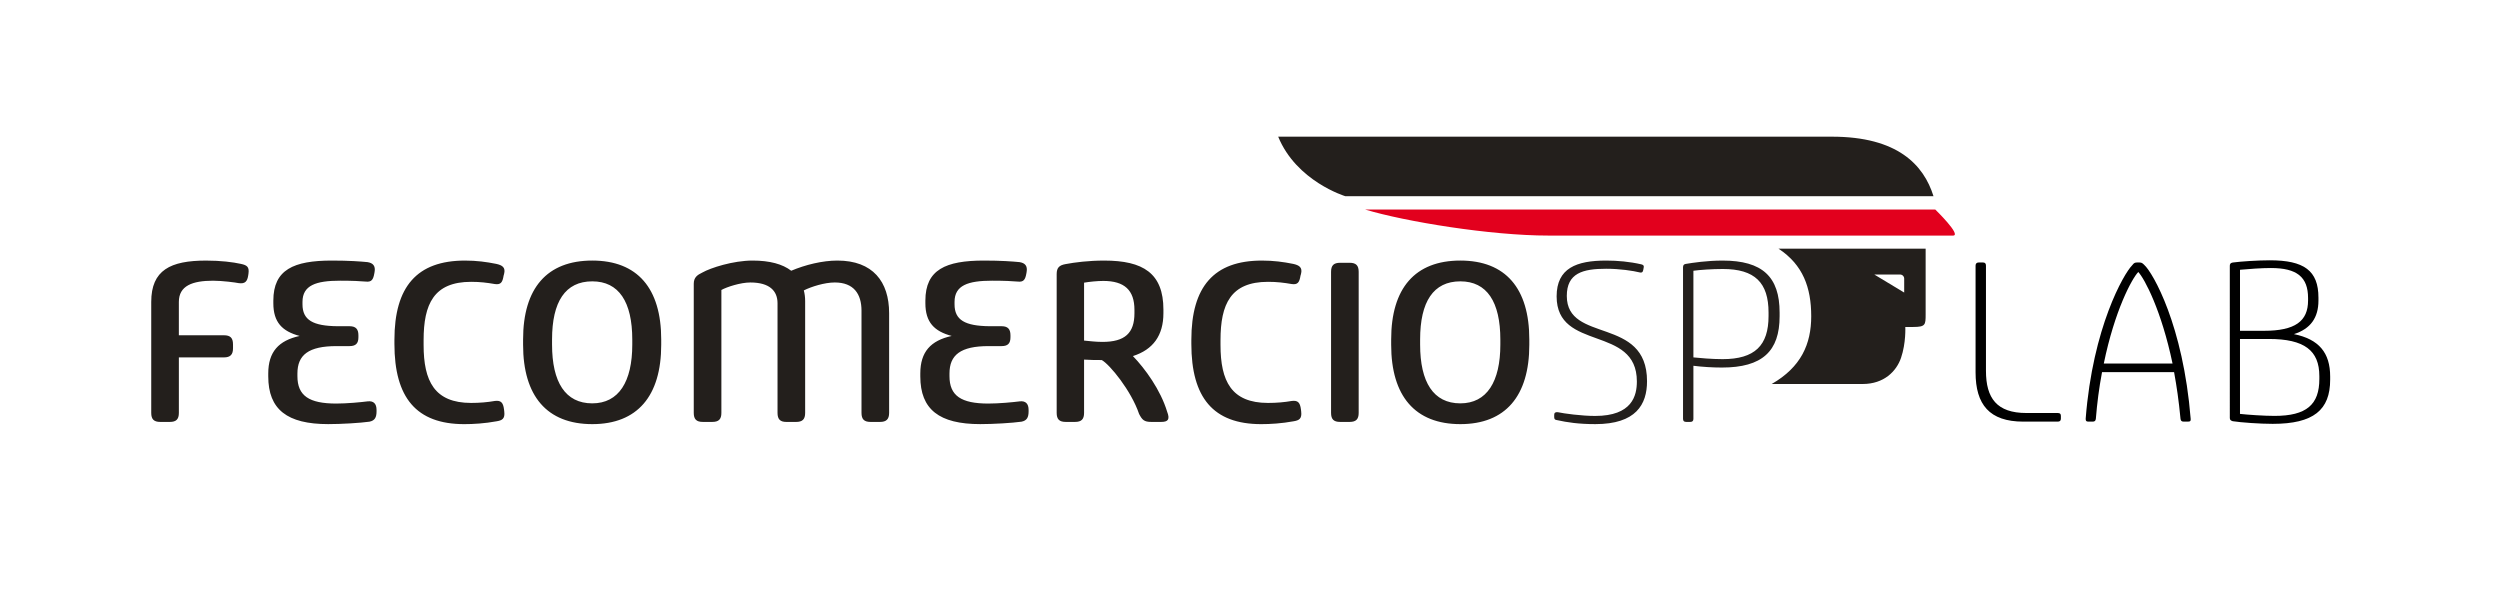<?xml version="1.0" encoding="utf-8"?>
<!-- Generator: Adobe Illustrator 16.0.0, SVG Export Plug-In . SVG Version: 6.00 Build 0)  -->
<!DOCTYPE svg PUBLIC "-//W3C//DTD SVG 1.1//EN" "http://www.w3.org/Graphics/SVG/1.1/DTD/svg11.dtd">
<svg version="1.1" id="Camada_1" xmlns="http://www.w3.org/2000/svg" xmlns:xlink="http://www.w3.org/1999/xlink" x="0px" y="0px"
	 width="220.742px" height="53.729px" viewBox="0 0 220.742 53.729" enable-background="new 0 0 220.742 53.729"
	 xml:space="preserve">
<g>
	<g>
		<path fill="#E2001D" d="M170.877,18.5c0,0,2.367,2.301,1.57,2.301h-35.721c-5.137,0-12.629-1.23-16.196-2.301H170.877
			L170.877,18.5z"/>
		<path fill="#231F1C" d="M170.721,17.322h-51.939c0,0-4.307-1.305-5.922-5.254h48.896
			C167.544,12.068,169.858,14.555,170.721,17.322"/>
		<path fill="#231F1C" d="M20.573,30.404c0-0.566-0.235-0.801-0.8-0.801h-3.981v-2.945c0-1.426,1.19-1.873,3.025-1.873
			c0.819,0,1.971,0.156,2.264,0.215c0.565,0.078,0.76-0.158,0.838-0.703l0.02-0.137c0.079-0.586-0.116-0.742-0.662-0.859
			c-0.703-0.156-1.776-0.293-3.084-0.293c-3.143,0-4.84,0.84-4.84,3.65v9.797c0,0.564,0.234,0.799,0.801,0.799h0.839
			c0.565,0,0.8-0.234,0.8-0.799v-4.898h3.981c0.565,0,0.8-0.254,0.8-0.801V30.404L20.573,30.404z M33.073,24.023
			c0.098-0.547-0.137-0.801-0.625-0.879c-0.605-0.059-1.619-0.137-3.142-0.137c-3.376,0-5.171,0.801-5.171,3.533v0.234
			c0,1.678,0.779,2.479,2.322,2.889c-1.854,0.408-2.771,1.404-2.771,3.316v0.254c0,2.928,1.678,4.215,5.289,4.215
			c1.17,0,2.809-0.098,3.648-0.215c0.469-0.098,0.625-0.371,0.625-0.916v-0.117c0-0.566-0.273-0.82-0.781-0.762
			c-0.604,0.078-1.834,0.195-2.771,0.195c-2.401,0-3.435-0.684-3.435-2.42V32.98c0-1.639,0.976-2.42,3.454-2.42h1.151
			c0.546,0,0.781-0.234,0.781-0.781v-0.176c0-0.545-0.235-0.799-0.781-0.799h-1.054c-2.187-0.02-3.103-0.547-3.103-1.932v-0.215
			c0-1.465,1.19-1.873,3.317-1.873c1.171,0,1.776,0.039,2.264,0.078c0.508,0.059,0.664-0.158,0.762-0.723L33.073,24.023
			L33.073,24.023z M44.506,24.199c0.157-0.586-0.157-0.781-0.683-0.898c-0.878-0.176-1.737-0.293-2.771-0.293
			c-4.235,0-6.226,2.303-6.226,7.006v0.352c0,4.742,1.932,7.084,6.166,7.084c0.801,0,1.815-0.059,2.869-0.254
			c0.469-0.078,0.742-0.215,0.664-0.857l-0.02-0.176c-0.078-0.645-0.293-0.82-0.8-0.762c-0.663,0.117-1.365,0.176-2.107,0.176
			c-3.24,0-4.195-1.932-4.195-5.113v-0.43c0-3.182,0.896-5.15,4.195-5.15c0.801,0,1.386,0.076,2.088,0.195
			c0.527,0.078,0.684-0.137,0.781-0.742L44.506,24.199L44.506,24.199z M46.187,30.443c0,4.527,2.107,7.006,6.108,7.006
			c3.981,0,6.088-2.479,6.088-7.006v-0.469c0-4.527-2.107-6.967-6.088-6.967c-4.001,0-6.108,2.439-6.108,6.967V30.443L46.187,30.443
			z M55.828,30.424c0,3.279-1.19,5.191-3.533,5.191c-2.38,0-3.551-1.873-3.551-5.191v-0.449c0-3.336,1.171-5.133,3.551-5.133
			c2.342,0,3.533,1.797,3.533,5.152V30.424L55.828,30.424z M78.507,27.652c0-2.789-1.444-4.645-4.566-4.645
			c-1.327,0-2.829,0.371-4.079,0.898c-0.76-0.586-1.893-0.898-3.414-0.898c-1.717,0-3.709,0.645-4.43,1.055
			c-0.449,0.215-0.762,0.43-0.762,0.996v11.396c0,0.564,0.235,0.799,0.8,0.799h0.84c0.565,0,0.8-0.234,0.8-0.799V25.604
			c0.488-0.273,1.698-0.662,2.557-0.662c1.697,0,2.4,0.74,2.4,1.834v9.68c0,0.564,0.234,0.799,0.78,0.799h0.858
			c0.566,0,0.801-0.234,0.801-0.799V26.58c0-0.332-0.039-0.645-0.117-0.938c0.663-0.332,1.834-0.701,2.732-0.701
			c1.678,0,2.361,1.014,2.361,2.496v9.018c0,0.564,0.234,0.799,0.799,0.799h0.84c0.546,0,0.8-0.234,0.8-0.799V27.652L78.507,27.652z
			 M90.646,24.023c0.097-0.547-0.137-0.801-0.624-0.879c-0.605-0.059-1.62-0.137-3.143-0.137c-3.376,0-5.171,0.801-5.171,3.533
			v0.234c0,1.678,0.781,2.479,2.323,2.889c-1.854,0.408-2.771,1.404-2.771,3.316v0.254c0,2.928,1.679,4.215,5.288,4.215
			c1.171,0,2.811-0.098,3.65-0.215c0.469-0.098,0.624-0.371,0.624-0.916v-0.117c0-0.566-0.272-0.82-0.78-0.762
			c-0.604,0.078-1.834,0.195-2.771,0.195c-2.4,0-3.435-0.684-3.435-2.42V32.98c0-1.639,0.976-2.42,3.453-2.42h1.151
			c0.547,0,0.781-0.234,0.781-0.781v-0.176c0-0.545-0.234-0.799-0.781-0.799h-1.053c-2.186-0.02-3.104-0.547-3.104-1.932v-0.215
			c0-1.465,1.191-1.873,3.318-1.873c1.17,0,1.775,0.039,2.263,0.078c0.508,0.059,0.664-0.158,0.762-0.723L90.646,24.023
			L90.646,24.023z M94.92,37.254c0.565,0,0.8-0.234,0.8-0.799v-4.703c0.547,0.039,1.093,0.039,1.562,0.039
			c0.702,0.389,2.595,2.691,3.297,4.762c0.273,0.525,0.449,0.701,1.074,0.701h0.879c0.623,0,0.779-0.234,0.525-0.896
			c-0.584-1.934-1.951-3.807-3.024-4.918c1.776-0.566,2.693-1.816,2.693-3.787V27.34c0-3.219-1.796-4.332-5.229-4.332
			c-1.366,0-2.596,0.156-3.416,0.312c-0.546,0.098-0.78,0.312-0.78,0.879v12.256c0,0.564,0.234,0.799,0.8,0.799H94.92L94.92,37.254z
			 M97.34,30.189c-0.605,0-1.191-0.078-1.62-0.117v-5.113c0.429-0.076,1.151-0.154,1.698-0.154c1.873,0,2.75,0.818,2.75,2.555v0.293
			C100.169,29.408,99.331,30.189,97.34,30.189 M114.872,24.199c0.156-0.586-0.156-0.781-0.684-0.898
			c-0.878-0.176-1.736-0.293-2.771-0.293c-4.234,0-6.225,2.303-6.225,7.006v0.352c0,4.742,1.932,7.084,6.167,7.084
			c0.8,0,1.814-0.059,2.868-0.254c0.469-0.078,0.741-0.215,0.664-0.857l-0.02-0.176c-0.078-0.645-0.293-0.82-0.801-0.762
			c-0.663,0.117-1.365,0.176-2.108,0.176c-3.24,0-4.195-1.932-4.195-5.113v-0.43c0-3.182,0.897-5.15,4.195-5.15
			c0.8,0,1.386,0.076,2.088,0.195c0.527,0.078,0.684-0.137,0.781-0.742L114.872,24.199L114.872,24.199z M119.167,37.254
			c0.565,0,0.8-0.234,0.8-0.799V24.004c0-0.566-0.234-0.801-0.8-0.801h-0.84c-0.565,0-0.799,0.234-0.799,0.801v12.451
			c0,0.564,0.233,0.799,0.799,0.799H119.167L119.167,37.254z M122.836,30.443c0,4.527,2.107,7.006,6.108,7.006
			c3.98,0,6.089-2.479,6.089-7.006v-0.469c0-4.527-2.108-6.967-6.089-6.967c-4.001,0-6.108,2.439-6.108,6.967V30.443L122.836,30.443
			z M132.476,30.424c0,3.279-1.19,5.191-3.532,5.191c-2.381,0-3.552-1.873-3.552-5.191v-0.449c0-3.336,1.171-5.133,3.552-5.133
			c2.342,0,3.532,1.797,3.532,5.152V30.424L132.476,30.424z M145.135,23.613c0.039-0.176-0.059-0.234-0.215-0.273
			c-1.015-0.234-2.088-0.332-3.103-0.332c-2.614,0-4.372,0.664-4.372,3.162c0,4.898,7.085,2.498,7.085,7.514
			c0,1.248-0.41,3.043-3.688,3.043c-1.19,0-2.752-0.213-3.299-0.332c-0.195-0.018-0.312,0.041-0.312,0.234v0.195
			c0,0.176,0.059,0.254,0.254,0.273c0.879,0.195,1.893,0.352,3.377,0.352c3.59,0,4.566-1.736,4.566-3.785
			c0-5.777-7.084-3.318-7.084-7.533c0-2.01,1.405-2.4,3.474-2.4c1.229,0,2.362,0.176,3.005,0.332
			c0.176,0.02,0.234-0.039,0.273-0.234L145.135,23.613L145.135,23.613z M149.249,37.254c0.195,0,0.273-0.098,0.273-0.273v-4.684
			c0.762,0.098,1.698,0.156,2.518,0.156c3.57,0,5.094-1.443,5.094-4.527v-0.332c0-3.16-1.523-4.586-5.035-4.586
			c-1.385,0-2.635,0.195-3.239,0.293c-0.156,0.02-0.254,0.098-0.254,0.293V36.98c0,0.176,0.078,0.273,0.272,0.273H149.249
			L149.249,37.254z M152.098,31.711c-0.938,0-2.011-0.096-2.576-0.154v-7.65c0.547-0.078,1.639-0.156,2.596-0.156
			c2.83,0,4.039,1.209,4.039,3.844v0.312C156.157,30.502,154.948,31.711,152.098,31.711"/>
		<path fill="#231F1C" d="M170.028,27.768v-5.814h-12.996c2.169,1.428,2.893,3.438,2.893,5.975c0,2.443-0.89,4.482-3.49,5.977h8.035
			c1.875,0,2.978-1.117,3.386-2.312c0.448-1.316,0.376-2.723,0.376-2.723h0.695C170.011,28.869,170.028,28.684,170.028,27.768
			 M168.135,25.832l-2.64-1.592h2.278c0.199,0,0.361,0.162,0.361,0.363V25.832L168.135,25.832z"/>
	</g>
	<g>
		<path d="M181.696,36.468c0.195,0,0.273,0.078,0.273,0.254v0.233c0,0.176-0.078,0.273-0.273,0.273h-3.044
			c-2.986,0-4.215-1.502-4.215-4.352v-9.426c0-0.176,0.098-0.273,0.273-0.273h0.391c0.175,0,0.253,0.098,0.253,0.273v9.289
			c0,2.42,0.957,3.728,3.571,3.728H181.696z"/>
		<path d="M191.965,32.857h-6.362c-0.273,1.464-0.429,2.693-0.546,4.117c-0.02,0.176-0.098,0.254-0.273,0.254h-0.391
			c-0.195,0-0.234-0.078-0.234-0.254c0.625-8.079,3.376-12.821,4.099-13.543c0.156-0.215,0.254-0.254,0.429-0.254h0.234
			c0.195,0,0.272,0.078,0.429,0.234c0.742,0.683,3.416,5.289,4.079,13.562c0.02,0.176-0.02,0.254-0.234,0.254h-0.39
			c-0.176,0-0.254-0.078-0.273-0.254C192.375,35.336,192.199,34.146,191.965,32.857z M185.759,32.096h6.069
			c-0.976-4.664-2.459-7.475-3.025-8.079C188.237,24.602,186.715,27.432,185.759,32.096z"/>
		<path d="M196.886,23.471c0-0.117,0.02-0.254,0.273-0.293c0.722-0.098,2.244-0.195,3.259-0.195c3.005,0,4.293,0.897,4.293,3.299
			v0.253c0,1.503-0.683,2.498-2.166,2.966c2.206,0.449,3.201,1.641,3.201,3.748v0.273c0,2.674-1.463,3.902-5.075,3.902
			c-1.112,0-2.79-0.117-3.532-0.234c-0.176-0.059-0.254-0.117-0.254-0.292V23.471z M199.912,29.208c2.732,0,3.883-0.839,3.883-2.674
			v-0.215c0-1.854-0.976-2.653-3.278-2.653c-0.82,0-1.913,0.078-2.732,0.155v5.387H199.912z M204.791,33.463v-0.254
			c0-2.264-1.328-3.279-4.45-3.279h-2.557v6.616c0.703,0.078,2.147,0.176,3.044,0.176C203.659,36.722,204.791,35.727,204.791,33.463
			z"/>
	</g>
</g>
</svg>
